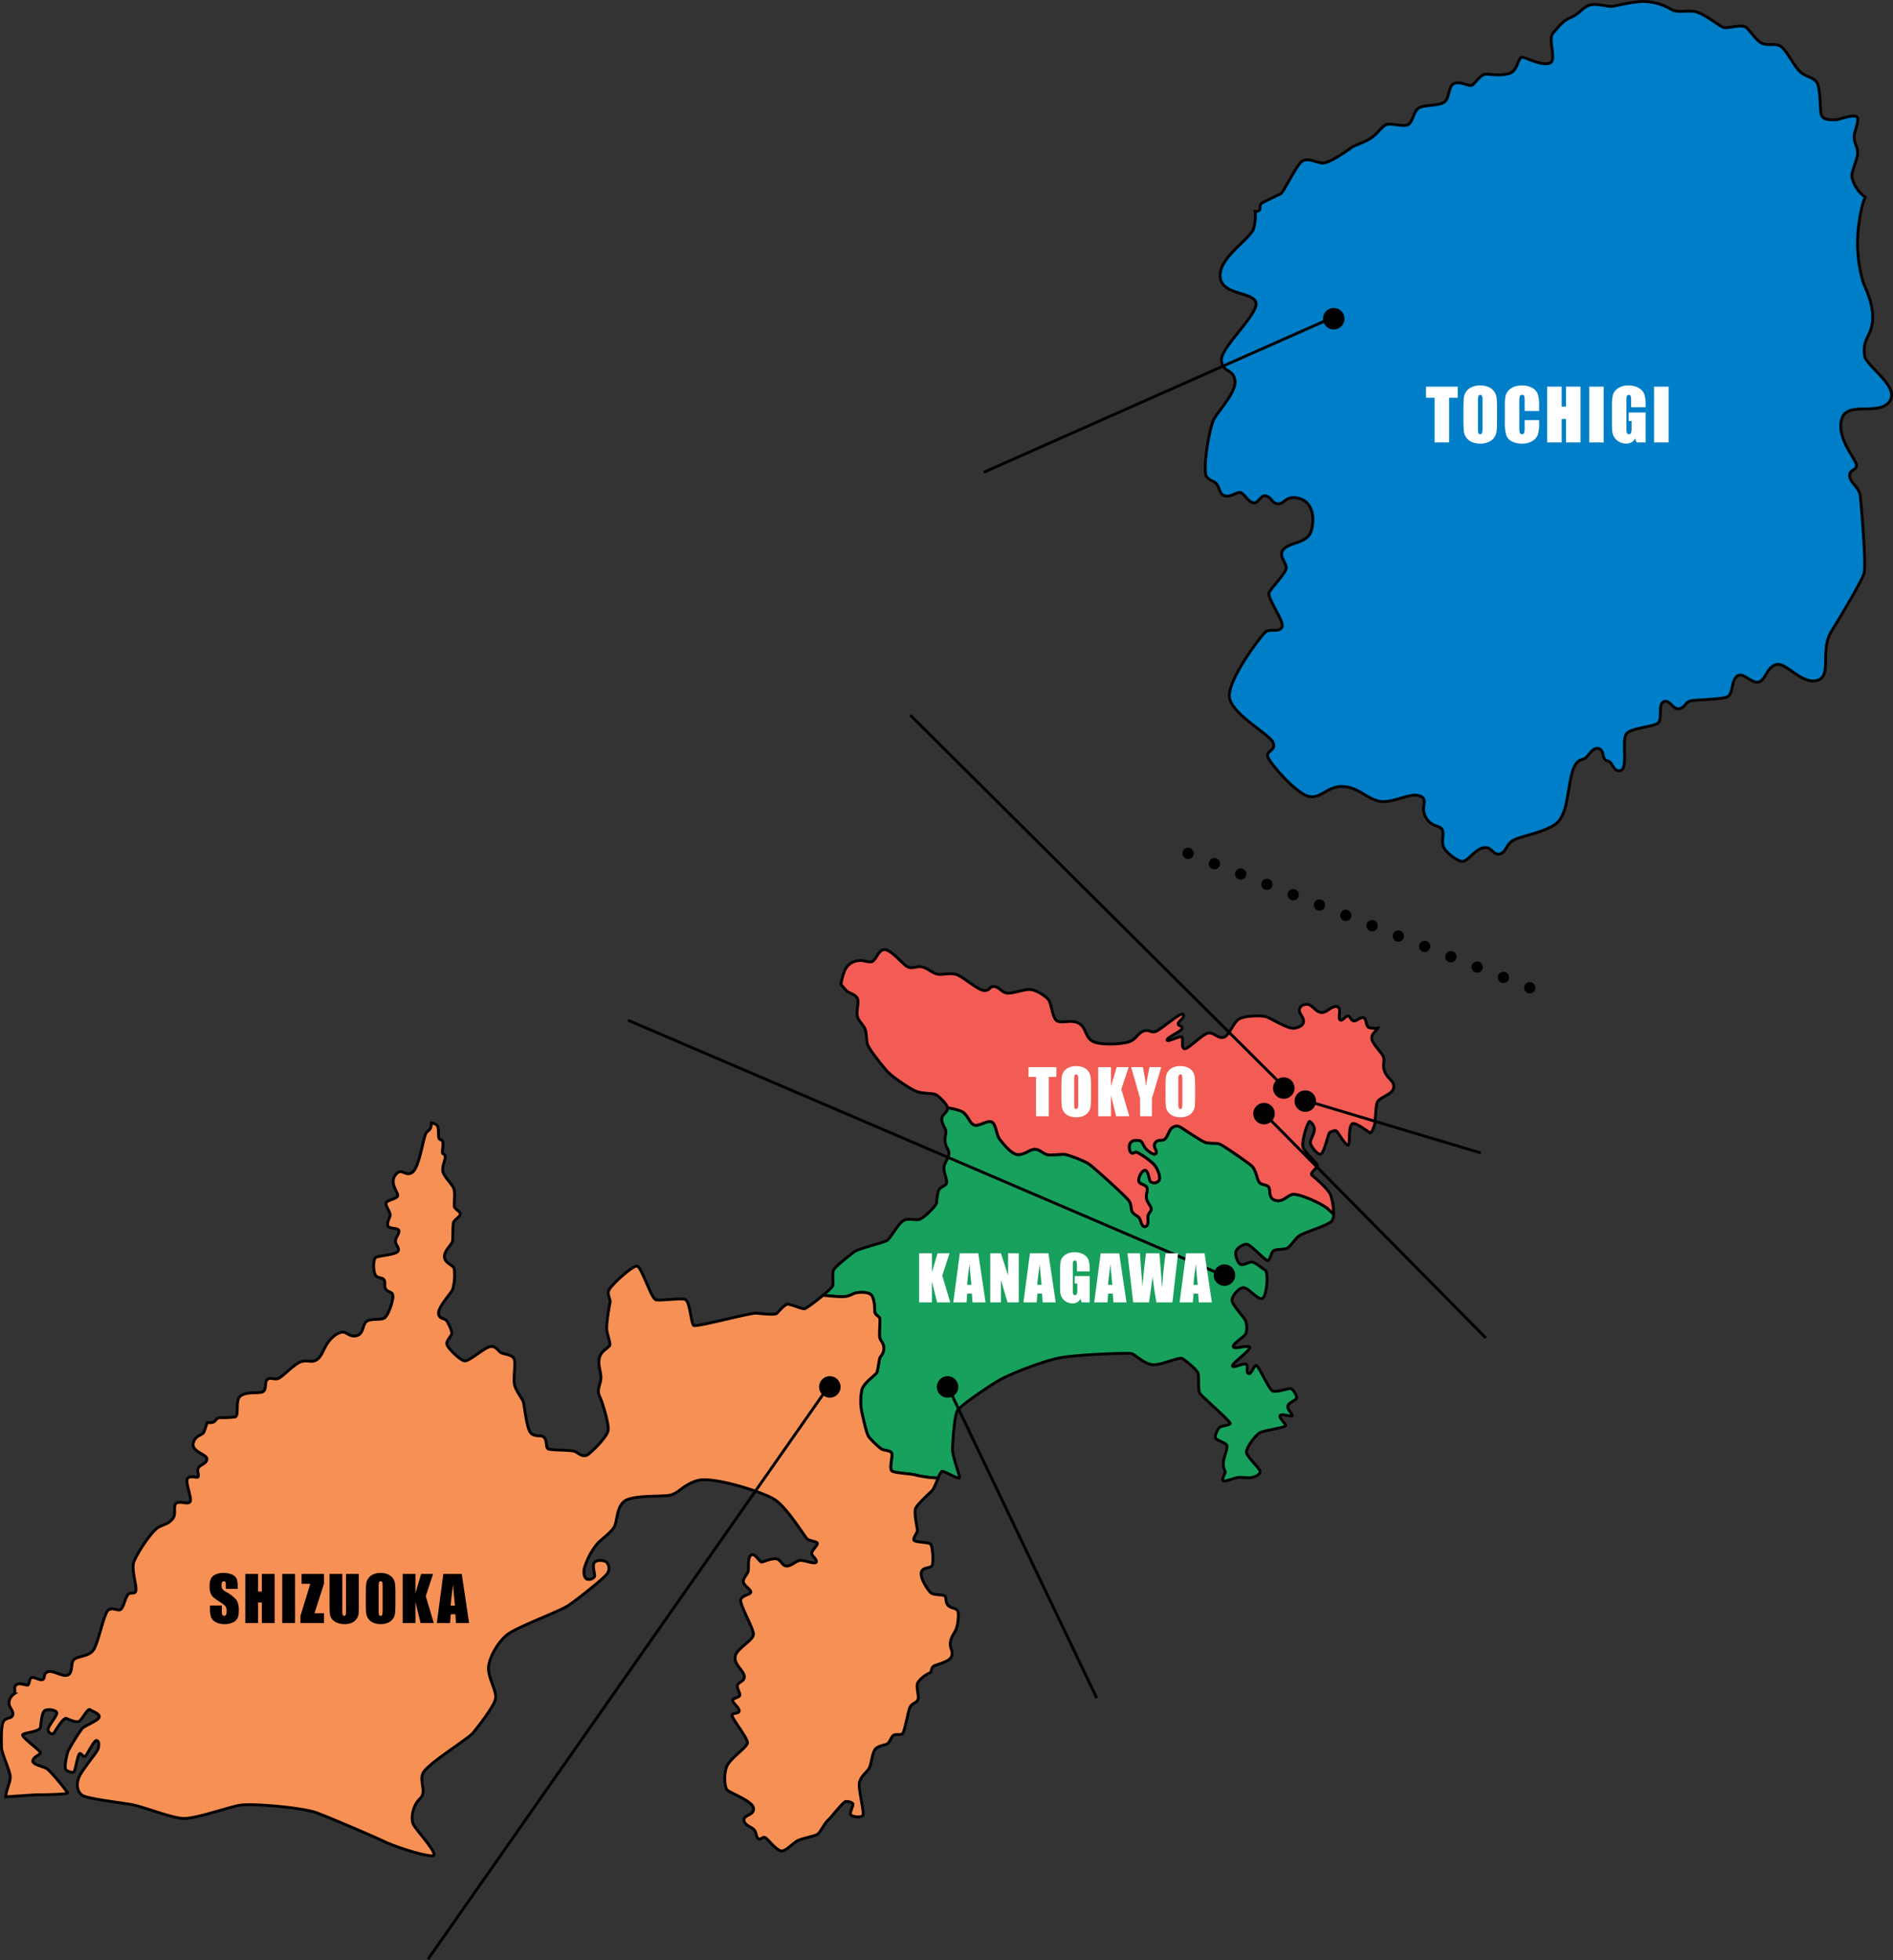 <svg xmlns="http://www.w3.org/2000/svg" width="670.37" height="694.002" viewBox="0 0 670.37 694.002"><rect x="0" y="0" width="670.37" height="694.002" fill="#333333" stroke="none"/><g data-name="Group 127373" transform="translate(13205.88 19842.07)"><path data-name="Path 122396" d="M-12736.756-19414.9c-2.564-1.733-9.542-4.77-11.513-4.26s-3.395 2.839-5.994 2.053-1.58-3.669-2.291-4.654-1.958-.623-3.1-1.449-1.192-4.662-3.086-6.2-10.094-7.258-11.319-7.651-3.547-.08-4.969-.551-6.563-3.986-8.359-5.127-2.524-.592-3.471 0-1.659 3.471-2.682 4.1-2.248-.235-3.274 1.185.985 2.995.276 3.785-2.839-.868-3.668-1.852-1.056-2.645-2.321-2.763-2.41-.076-3.084.908-.393 3.233.474 3.55 1.024-.512 1.9-.235a26.087 26.087 0 015.755 4.022c1.423 1.42 2.881 4.851 1.973 5.994a2.1 2.1 0 01-2.88.355c-.591-.433-.591-3.313-1.692-3.944s-2.723 2.289-2.526 3.666 2.445 1.224 2.878 2.409-.429 2.019-.16 3.773 2.133 3.165 1.622 4.192-1.223 1.5-1.106 2.719.157 2.958-1.065 3.079-1.381-2.221-1.932-3.01-1.34-.818-2.286-1.881-.276-2.641-1.381-4.222-12.026-11.434-14-12.895-7.07-3.115-8.283-3.462-5.205.388-6.7-.005-2.524-1.738-4.22-1.9-3.63 1.9-6.035 1.9-5.485-4.073-6.585-5.484-1.261-5.206-2.724-6.034-4.339 1.419-6.031 1.089-2.053-2.7-3.945-4.4c-.866-.779-3.321-1.371-5.74-1.771a1.155 1.155 0 01.022.429c-.275 1.382-2.182 2.128-2.1 3.708s1.142 2.8 1.418 3.945-.458 2.244-.182 4.179 1.379 2.523 1.3 4.021-1.258 2.8-1.693 4.416 1.22 4.811.868 5.994-2.447 1.224-2.922 2.921a27.1 27.1 0 00-.629 4.1c-.176 1.144-4.535 5.4-6.073 5.838s-4.129-.669-5.864.554-4.271 5.836-5.417 6.78-10.2 2.9-11.94 4.244-6.632 5.13-7.183 6.367.039 4.286-.275 5.522c-.132.5-1.633 1.9-3.435 3.407 2.9.281 5.736.517 6.9.5 2.783-.052 3.575-1.254 5.258-1.437s4.311-.245 5.151 1.119 1 4.209 1 5.525 1.436 1.543 1.738 2.414-.253 5.4 0 6.733 1.39 1.865 1.469 3.811-1.278 2.9-1.472 3.654-.632 4.1-1 5-4.625 3.547-5.308 6.152a19.627 19.627 0 00-.055 7.728c.344 1.525 1.633 7.794 2.524 8.94a28.3 28.3 0 004.42 4.26c1.024.656 3.283.421 3.678 1.523s-.92 5.313 0 6.2 6.743.916 8.955 1.648a46.183 46.183 0 007.484.958 6.457 6.457 0 011.3-2.355c.829-.408 6.519 3.394 6.3 2.015s-2.658-7.81-2.523-10.1.614-11.841 1.889-13.668 11.7-8.952 15.146-10.834 15.248-6.729 21.766-7.782 23.255-1.7 24.609-1.368 4.364 3.641 7.507 3.918 9.329-2.914 10.58-2.129 5.232 4.06 5.51 5.206-.016 5.77.484 6.888 11.346 10.267 10.834 10.936-3.078.685-3.788 1.368-1.89 3.192-1.262 3.889 2.828 1.29 3.709 2.119-.948 4.533-1.027 6.151a6.023 6.023 0 00.578 3.3c.369.643-1.721 3.419-.421 3.471s3.823-1.18 5.245-1.288 2.863.221 4.114.129 3.6-1.049 3.47-2.208-4.612-5.163-4.835-6.727 3.249-6.255 4.835-7.048 8.874-1.8 9.046-2.418-2.576-2.92-1.891-3.683 4.661.942 4.2-.1-1.9-2.172-1.472-3.367 2.983-1.9 3.048-2.734-1.142-3.008-2-3.26-5.3 1.526-6.623.738-4.786-8.834-5.681-8.94-1.682 3.365-2.733 2.839.1-2.682-.839-3.26-4.788 1.578-4.84.526 7.574-6.258 5.889-6.732-5.151 1-5.573 0 3.837-3.466 4.417-4.625a6.811 6.811 0 00-.316-5.049c-.714-1.016-4.1-4.889-4.524-6.416s2.213-4.782 4-4.837 5.206 4.63 6.733 3.787 2.264-9.3.891-10.045-3.725-3.061-4.971-2.809-2.916 1.339-3.811.761-1.734-2.786-1.577-4.206 2.63-3 4-2.842 6.57 5.892 7.358 5.784 1.158-2.835 2-3.468 3.261-.419 4.628-.841 2.816-3.406 4.731-4.626 10.153-3.577 11.357-5.155a4.262 4.262 0 00.6-2.337 23.034 23.034 0 00-3.147-2.738" fill="#18a05d" stroke="#000"/><path data-name="Path 122397" d="M-12718.222-19451.566c.577-2.071 5.257-2.736 5.814-5.2s-1.818-3.053-2.974-5.6-.054-3.7-.552-5.362-4.337-4.966-4.179-6.942c.12-1.519 1.415-2.1 2.137-3.383a7.671 7.671 0 01-3.192-.217c-1.157-.785-.683-2.68-1.627-3.362s-2.58 1.1-3.579 1.055-1.181-1.271-1.944-1.742-2.208 2.054-3.05 1.319.895-4.421-1.156-4.681-3.516 2.42-5.618 2.057-3-2.849-4.952-2.846-2.788 1.263-2.627 2.367 1.472 2.21 1.472 3.628-1.578 2.26-3.526 2.474-7.728-3.263-9.356-3.945-7.732-.578-9.886.632-3.524 6.044-5.574 6.518-3.363-1.734-5.309-1.526-7.152 5.73-8.465 5.571-.474-3.153-.9-4.045-5.257 1.944-5.311.948 5.154-3.053 5.311-4.1-1.212-.683-1.37-1.575 2.422-2.107 1.791-3.369-8.2 5.734-10.018 6.1-2.286-1.052-4.336-.082-2.365 2.763-4.735 3.63-10.357 1.395-13.09-.186-2.16-5.152-5.1-6.468-5.942.425-7.6-.839-1.656-6.328-3.181-7.756-4.261-3.179-6.362-3.234-6.26 1.57-8.1 1.253-2.516-2.019-4.384-2.282-1.343 1.557-3.682 1.371-7.441-4.969-9.86-5.678-5.339.475-7.259-.289-2.652-1.762-4.625-2.314-3.551.789-5.31-.1-5.418-5.679-7.888-6.051-3.26 4-4.889 4.262-2.681-.685-4.653-.394a5.759 5.759 0 00-4.89 3.707 20.8 20.8 0 00-1.255 4.627 17.438 17.438 0 002.28 2.626c.905.592 2.879 1.064 3.549 2.445s-.511 4.455 0 6.387 2.618 3.3 2.934 5.19.232 2.279.508 4.174 5.261 7.848 6.89 9.8 8.78 6.914 11.146 7.545 5.377.418 6.361.973c.9.5 3.761 3.106 4.082 4.616 2.421.4 4.874.993 5.742 1.771 1.891 1.7 2.249 4.073 3.944 4.4s4.574-1.921 6.031-1.091 1.616 4.623 2.721 6.035 4.181 5.48 6.587 5.48 4.337-2.05 6.033-1.892 2.724 1.5 4.222 1.892 5.486-.337 6.7.007 6.31 2.006 8.282 3.464 12.9 11.317 14 12.895.434 3.156 1.381 4.221 1.736 1.093 2.287 1.883.711 3.123 1.935 3.006 1.182-1.855 1.063-3.074.591-1.7 1.1-2.724-1.357-2.435-1.62-4.191.6-2.592.163-3.774-2.683-1.026-2.881-2.407 1.422-4.3 2.524-3.668 1.1 3.512 1.7 3.945a2.1 2.1 0 002.881-.355c.908-1.143-.551-4.573-1.973-5.993a26.19 26.19 0 00-5.758-4.023c-.868-.274-1.025.554-1.891.239s-1.145-2.565-.476-3.552 1.821-1.024 3.085-.9 1.492 1.773 2.318 2.758 2.958 2.64 3.671 1.853-1.3-2.367-.276-3.787 2.248-.55 3.273-1.182 1.733-3.513 2.68-4.1 1.672-1.143 3.472 0 6.938 4.654 8.359 5.127 3.747.157 4.969.551 9.425 6.116 11.316 7.651 1.942 5.377 3.089 6.2 2.395.464 3.1 1.448-.318 3.864 2.288 4.654 4.021-1.54 5.994-2.051 8.952 2.523 11.515 4.257a23.558 23.558 0 013.149 2.741 22.082 22.082 0 00-.969-6.552c-.736-2.316-5.573-6.306-6.627-7.2s1.79-2.472 1.844-3.472-4.787-4.73-5.153-6.832 1.787-9.047 2.472-8.785a3.437 3.437 0 011.63 2.79c.1 1.365-1.683 4-1.371 5.047s2.316 3.944 3.576 3.731 2.686-7.515 3.264-7.726 1.979-.975 2.525-.316 3.156 5.1 3.994 4.833-.208-7.149 1.627-7.622c1.025-.263 3.784 1.732 6.4 3.483a17.6 17.6 0 001.31-3.143c.29-1.339.29-5.576.868-7.648" fill="#f25c54" stroke="#000"/><path data-name="Path 122398" d="M-12890.111-19321.327c-.919-.9.4-5.1 0-6.2s-2.656-.867-3.68-1.523a28.348 28.348 0 01-4.414-4.261c-.892-1.146-2.183-7.415-2.527-8.939a19.594 19.594 0 01.055-7.732c.681-2.6 4.942-5.256 5.31-6.149s.8-4.241 1-5 1.556-1.709 1.474-3.653-1.211-2.471-1.468-3.813.3-5.858-.007-6.731-1.734-1.105-1.734-2.42-.157-4.155-1-5.519-3.471-1.3-5.152-1.119-2.47 1.379-5.257 1.432c-1.167.025-4-.214-6.9-.5-2.638 2.206-5.925 4.63-6.5 4.751-.973.207-5.309-1.809-6.229-1.572s-2.912 2.414-3.552 3.153-5.049.2-7.253 0-21.373 5.051-22.294 4.315-1.34-8.559-2.947-9.163-8.558.475-10.357.118-5.063-11.791-6.783-11.936-9.714 7.2-10.07 8.86.867 2.918.5 4.393-1.316 7.581-1.093 9.371 1.2 4.245 1.093 5.245-2.831 1.827-3.617 4.3.316 4.653.433 7.059-1.657 4.415-.473 6.861 3.194 9.505 3.081 11.79-5.171 7.286-7.026 8.719-3.458-.372-4.8-.979-8.688-.325-9.527-.944-.238-2.705-1.291-3.942-2.943-.011-4.651-1.5-2.365-10.333-2.888-11.439-2.41-3.628-2.988-5.654.57-8.253-.276-9.5-2.991-1.381-4.259-1.854-1.8-2.5-3.939-2.3-7.617 5.418-9.31 5.066-6.036-4.614-6.206-5.943 1.589-2.734 1.735-3.734-1.211-3.693-1.839-4.577-2.723-.457-2.84-2.628 4.3-6.978 4.941-8.255a18.028 18.028 0 00.578-7.57c-.432-1.316-3.114-1.721-3.417-3.944s2.669-4.6 2.839-5.679.065-5.825.368-6.73 2.26-1.892 2.366-2.841-1.6-1.615-2-2.522.469-4.97-.369-6.785-3.694-4.257-3.841-6.2 1.211-4.168.844-5.2-.855-.3-.948-1.154.526-3.172 0-4.052-.814-.145-1.208-1 .119-3.482-.683-4.573a3.7 3.7 0 00-1.955-.88c-.287 2.7-.613 2.127-1.78 3.426-1.178 1.314-2.366 12.119-4.97 14.041s-3.812-2.024-6.071 1.027 1.417 6.468.787 7.492-3.574 1.34-4.022 2.286 1.6 3.47 1.42 4.5-1.024 1.973-.865 3.469 3.784.713 3.941 1.974-1.259 2.364-1.183 3.786 1.763 2.576.71 3.628-6.518 1.418-7.651 1.973-1.026 5.65.08 6.623 2.735.4 3 1.894-.316 2.391.866 3.232 2.13.527 2.054 2.366-1.708 6.68-3.078 7.417-4.6.077-6.152 1.1-1.021 4.133-3.257 5-3.719-.846-4.774-1.081-3.063.443-5.14 2.862-2.5 5.362-4.439 6.759-3.265-.027-5.736.814-6.728 5.626-8.2 5.992-2.785-.683-3.786.395.078 3.931-1.923 4.382-5.437-.2-7.486 1.353-.292 7.1-2 7.438a44.375 44.375 0 01-5.313.236c-1.573.119-1.208 1.551-3 1.735a7.6 7.6 0 01-1.444-.014c-.487 1.309-.876 2.6-1.13 3.249-.549 1.388-3.26 1.155-3.839 4.152s4.942 3.839 4.836 5.52-2.284 1.977-2.942 3 .184 2.655-.157 3.264-2.738-.609-3.734.574 1.576 6.889.917 8.177-3.335-.236-4.809.552.054 3.892-1.421 5.6-2.078 1.612-4.732 2.839-8.305 10.069-9.072 12.7 1.182 8.308.789 9.935-2.023 0-3 1.658-1.182 3.549-2.129 4.733-3.05-.815-4.653.474-3.549 12.013-5.363 14.275-5.492 1.947-6.782 3.235-.261 4.43-2.05 5.4-5.061-1.682-7.061-1.106-.882 2.535-2.089 2.8-2.919-1.114-3.863-.668-.563 2.629-1.459 2.605-2.747-.949-3.9-.083.038 2.422-.828 3.237a4.162 4.162 0 00-1.751 3.112c-.092 1.615 1.883 3.021 1.3 4.441s-2.881.531-3.51 2.791-.46 6.442-.436 8.516 2.885 8.047 3.066 10.151c.159 1.8-.815 3.6-1.35 5.864a15.071 15.071 0 00-.256 1.524l10.465-.711s11.7 0 11.438-.709-5.99-7.726-7.336-8.559-5.167-1.381-4.932-2.841 2.8-2.089 2.644-2.88-6.824-5.519-6.233-6.31 6.066-.93 6.311-2.68.433-5.363 1.616-5.915 3.827-.117 4.142.788-3 4.614-3.077 5.914 1.514 1.948 1.973 1.421 3.373-5.8 4.566-5.262 3.36 1.475 4.385 1.042 3.037-4.772 3.944-4.144 3.828 1.5 3.115 2.841-5.165 2.761-6.153 4.1a84.274 84.274 0 00-4.654 7.493c-.471 1.106-1.733 6.429-.709 7.019s2.29 1.067 2.762.4 1.3-6.114 1.973-6.309 1.142 1.382 1.891.944 2.957-5.4 3.945-5.557 1.183 1.773.551 3.192-5.916 7.61-6.784 10.1-.419 4.863 1.265 6.071 12.988 2.527 17.3 3.26 13.985 4.734 18.4 4.946 15.618-3.88 20.086-4.664 22.506.882 27.237 2.662 18.877 7.784 23.767 10.1 15.144 5.42 17.431 5.127-5.993-9.122-6.941-11.1-.316-6.624 2.287-9.069-.238-5.861 1.1-9.044 15.872-12.069 17.687-14.254 7.9-9.877 8.079-12.456-2.156-6.178-2.524-9.778 3.208-10.15 6.942-12.831 17.9-7.891 21.136-9.991 12.384-9.41 13.778-11.147a3.29 3.29 0 000-4.208c-.581-.761-3.5-1.1-4.393.028s.434 4.536.026 5.085a2.516 2.516 0 01-2.641.8c-.972-.425-1.2-1.887-.989-3.6a24.006 24.006 0 014.892-9.2c2.091-2.013 4.062-3.3 5.52-5.314s.842-6.889 3.629-9.307 12.8-1.682 16.141-2.261 4.524-3.575 9.886-5.2 22.978 3.945 27.342 6.678 10.766 13.3 11.569 13.986 3.235.8 3.576 1.474-2.044 2.6-1.954 3.663 1.923 2.055 1.594 3.016-4.044-.619-5.569-.571-3.274 2.119-5.011 1.988-1.84-2.316-3.679-2.527-4.389 1.081-5.114 1.132-2.26-3.217-3.613-2.5-.947 4.3-1.052 5.467-2.01 2.774-1.788 4.1 2.707 2.628 2.629 3.576-2.814 1-3.51 2.561 4.494 10.112 4.454 12.372-6.123 5.088-6.468 7.939 2.826 4.694 3.207 6.784-2.418 2.139-2.418 3.569.975 2.287.842 3.26-2.589.959-2.522 1.895 2.195 2.353 2.311 3.576-2.4.684-2.524 1.681 5.5 7.981 5.468 9.676-6.467 5.665-7.464 8.727-.58 6.757.142 7.874 9.211 3.98 9.456 6.622-3.5 2.251-3.38 4.144 2.419 2.34 3.458 3.338.734 2.563 1.576 3.26 1.526-.855 2.524-.315 4.261 5.009 6.008 4.682 3.981-2.957 5.6-3.71 5.784-1.536 6.8-2.127 2.487-3.9 3.786-5.048 5.375-6.584 6.311-6.626 2.338.342 2.524.84-.948 2.6-.883 3.617 3.982 1.434 4.456.38-1.775-9.343-1.261-11.568 2.432-3.482 3.366-4.941 1.079-6.022 2.524-7.153 3.248-1.047 4.1-1.681 1.259-2.455 2.1-2.945 2.207 0 3.05-.448 2-7.911 2.734-9.437 2.339-1.495 2.839-2.735-.854-4.692 0-6.1a10.093 10.093 0 014-3.258c1.115-.474.482-1.682 1.47-2.418s5.2-1.37 6.27-3.223-.475-2.876-.276-5.085 1.566-3.495 2.1-4.944 1.028-5.1.526-6.31-2.494-.9-3.47-2.1-.482-2.1-.945-3.049-4.1-.263-5.26-1.471-3.641-5-3.244-7.047 3.417-1.378 3.876-2.522.182-6.576-.527-7.47-5.836-.562-5.994-1.575 1.348-2.467 1.263-3.471-1.263-6.217-.632-7.675 4.669-5.117 5.784-6.205c.663-.648 1.468-2.777 2.189-4.5a46.185 46.185 0 01-7.484-.956c-2.211-.736-8.035-.751-8.955-1.645" fill="#f79055" stroke="#000"/><path data-name="Path 122410" d="M-12831.777-19464.24v3.48h-2.686v13.912h-4.526v-13.911h-2.671v-3.48zm12.245 10.184q0 2.621-.124 3.711a4.159 4.159 0 01-.773 1.997 4.166 4.166 0 01-1.76 1.382 6.394 6.394 0 01-2.578.483 6.551 6.551 0 01-2.508-.457 4.125 4.125 0 01-1.789-1.37 4.116 4.116 0 01-.806-1.987 36.722 36.722 0 01-.129-3.76v-2.976q0-2.621.124-3.711a4.159 4.159 0 01.773-1.993 4.166 4.166 0 011.756-1.386 6.394 6.394 0 012.578-.483 6.551 6.551 0 012.508.457 4.125 4.125 0 011.789 1.37 4.116 4.116 0 01.806 1.987 36.722 36.722 0 01.129 3.76zm-4.522-5.715a5.389 5.389 0 00-.134-1.552.535.535 0 00-.553-.338.618.618 0 00-.542.274 3.882 3.882 0 00-.188 1.617v8.122a7.986 7.986 0 00.124 1.869.539.539 0 00.575.354.556.556 0 00.591-.408 8.6 8.6 0 00.129-1.944zm17.865-4.469l-2.591 7.853 2.836 9.539h-4.673l-1.826-7.455v7.455h-4.523v-17.392h4.522v6.757l2.009-6.757zm11.547 0l-3.3 11.1v6.292h-4.189v-6.295l-3.18-11.1h4.157q.978 5.081 1.1 6.843.376-2.782 1.257-6.843zm11.985 10.184q0 2.621-.124 3.711a4.159 4.159 0 01-.773 1.997 4.166 4.166 0 01-1.756 1.382 6.394 6.394 0 01-2.579.483 6.551 6.551 0 01-2.508-.457 4.125 4.125 0 01-1.792-1.369 4.116 4.116 0 01-.8-1.987 36.722 36.722 0 01-.129-3.76v-2.976q0-2.621.124-3.711a4.159 4.159 0 01.773-1.993 4.166 4.166 0 011.756-1.386 6.394 6.394 0 012.578-.483 6.551 6.551 0 012.508.457 4.125 4.125 0 011.789 1.37 4.116 4.116 0 01.801 1.987 36.722 36.722 0 01.129 3.76zm-4.522-5.715a5.389 5.389 0 00-.134-1.552.535.535 0 00-.553-.338.618.618 0 00-.542.274 3.882 3.882 0 00-.188 1.617v8.122a7.986 7.986 0 00.124 1.869.539.539 0 00.575.354.556.556 0 00.591-.408 8.6 8.6 0 00.129-1.944z" fill="#fff"/><path data-name="Path 122408" d="M-13121.698-19279.515h-4.2v-1.289a2.529 2.529 0 00-.161-1.149.593.593 0 00-.537-.247.684.684 0 00-.618.333 1.931 1.931 0 00-.209 1.01 2.853 2.853 0 00.241 1.31 3.429 3.429 0 001.273 1.06 12.915 12.915 0 013.8 2.943 6.743 6.743 0 01.784 3.706 6.5 6.5 0 01-.435 2.739 3.408 3.408 0 01-1.678 1.481 6.65 6.65 0 01-2.9.6 6.485 6.485 0 01-3.1-.687 3.372 3.372 0 01-1.681-1.755 8.976 8.976 0 01-.4-3.019v-1.138h4.2v2.116a2.786 2.786 0 00.177 1.257.685.685 0 00.628.279.736.736 0 00.671-.354 2.023 2.023 0 00.22-1.053 3.262 3.262 0 00-.419-2.009 13.354 13.354 0 00-2.112-1.579 20.818 20.818 0 01-2.234-1.627 3.8 3.8 0 01-.908-1.4 6.145 6.145 0 01-.36-2.277 6.318 6.318 0 01.51-2.922 3.434 3.434 0 011.649-1.445 6.577 6.577 0 012.75-.521 7.165 7.165 0 013 .569 3.143 3.143 0 011.644 1.434 7.592 7.592 0 01.4 2.938zm13.072-5.264v17.392h-4.522v-7.3h-1.353v7.3h-4.523v-17.392h4.522v6.22h1.354v-6.22zm7.218 0v17.392h-4.522v-17.392zm10.258 0v3.48l-3.372 10.432h3.373v3.48h-8.333v-2.524l3.48-11.387h-3.08v-3.48zm12.331 0v11.623a20.171 20.171 0 01-.129 2.777 3.769 3.769 0 01-.763 1.644 3.958 3.958 0 01-1.671 1.278 6.287 6.287 0 01-2.444.435 6.875 6.875 0 01-2.75-.516 4.139 4.139 0 01-1.783-1.343 3.719 3.719 0 01-.7-1.746q-.107-.918-.107-3.862v-10.29h4.522v13.041a5.144 5.144 0 00.127 1.451.484.484 0 00.5.317.523.523 0 00.553-.349 6.5 6.5 0 00.124-1.649v-12.811zm12.966 10.184q0 2.621-.124 3.711a4.159 4.159 0 01-.773 1.997 4.166 4.166 0 01-1.757 1.382 6.394 6.394 0 01-2.575.483 6.551 6.551 0 01-2.508-.457 4.125 4.125 0 01-1.792-1.369 4.116 4.116 0 01-.806-1.987 36.722 36.722 0 01-.129-3.76v-2.976q0-2.621.124-3.711a4.159 4.159 0 01.773-1.993 4.166 4.166 0 011.756-1.386 6.394 6.394 0 012.578-.483 6.551 6.551 0 012.508.457 4.125 4.125 0 011.789 1.37 4.116 4.116 0 01.806 1.987 36.722 36.722 0 01.129 3.76zm-4.522-5.715a5.389 5.389 0 00-.134-1.552.535.535 0 00-.553-.338.618.618 0 00-.542.274 3.882 3.882 0 00-.188 1.617v8.122a7.986 7.986 0 00.124 1.869.539.539 0 00.575.354.556.556 0 00.591-.408 8.6 8.6 0 00.129-1.944zm17.863-4.469l-2.589 7.853 2.836 9.539h-4.673l-1.826-7.455v7.455h-4.518v-17.392h4.522v6.757l2.009-6.757zm10.161 0l2.589 17.392h-4.63l-.226-3.126h-1.622l-.268 3.126h-4.684l2.3-17.392zm-2.4 11.183q-.344-2.954-.687-7.294-.688 4.984-.859 7.294z"/><path data-name="Path 122399" d="M-12758.566-19448.164l78.884 79.842" fill="none" stroke="#000"/><path data-name="Line 663" fill="none" stroke="#000" d="M-12983.5-19480.855l211.176 90.5"/><path data-name="Line 664" fill="none" stroke="#000" d="M-12817.5-19240.855l-52.824-110.5"/><path data-name="Line 665" fill="none" stroke="#000" d="M-13054.324-19148.355l142-203"/><path data-name="Line 666" fill="none" stroke="#000" d="M-12743.324-19452.355l61.824 18.5"/><path data-name="Line 667" fill="none" stroke="#000" d="M-12750.824-19456.855l-132.676-132"/><circle data-name="Ellipse 1687" cx="3.811" cy="3.811" r="3.811" transform="translate(-12747.445 -19456.016)"/><circle data-name="Ellipse 1688" cx="3.811" cy="3.811" r="3.811" transform="translate(-12762.066 -19451.582)"/><circle data-name="Ellipse 1689" cx="3.811" cy="3.811" r="3.811" transform="translate(-12776.066 -19394.395)"/><circle data-name="Ellipse 1690" cx="3.811" cy="3.811" r="3.811" transform="translate(-12874.123 -19354.82)"/><circle data-name="Ellipse 1691" cx="3.811" cy="3.811" r="3.811" transform="translate(-12915.824 -19354.82)"/><circle data-name="Ellipse 1692" cx="3.811" cy="3.811" r="3.811" transform="translate(-12755.066 -19460.633)"/><path data-name="Path 122409" d="M-12869.612-19398.33l-2.589 7.853 2.836 9.539h-4.673l-1.826-7.455v7.455h-4.525v-17.392h4.525v6.757l2.009-6.757zm10.161 0l2.589 17.392h-4.627l-.226-3.126h-1.625l-.268 3.126h-4.681l2.3-17.392zm-2.4 11.183q-.338-2.954-.683-7.291-.688 4.984-.859 7.294zm16.74-11.183v17.392h-3.964l-2.352-7.906v7.906h-3.782v-17.392h3.781l2.539 7.831v-7.831zm10.5 0l2.594 17.392h-4.63l-.226-3.126h-1.622l-.268 3.126h-4.684l2.3-17.392zm-2.4 11.183q-.334-2.954-.678-7.291-.687 4.984-.859 7.294zm17.022-4.78h-4.52v-1.579a7.829 7.829 0 00-.129-1.869.571.571 0 00-.612-.376.569.569 0 00-.569.322 5.246 5.246 0 00-.15 1.654v8.347a4.971 4.971 0 00.15 1.542.586.586 0 00.6.371.663.663 0 00.672-.423 4.9 4.9 0 00.177-1.633v-2.059h-.913v-2.643h5.3v9.335h-2.85l-.419-1.246a3.16 3.16 0 01-1.166 1.208 3.284 3.284 0 01-1.66.4 4.314 4.314 0 01-2.132-.553 4.081 4.081 0 01-1.509-1.37 4.34 4.34 0 01-.645-1.713 20.584 20.584 0 01-.125-2.688v-5.167a17.308 17.308 0 01.269-3.62 3.714 3.714 0 011.542-2.068 5.4 5.4 0 013.292-.94 6.135 6.135 0 013.3.816 3.854 3.854 0 011.697 1.941 10.27 10.27 0 01.4 3.26zm10.441-6.4l2.591 17.389h-4.632l-.226-3.126h-1.62l-.268 3.126h-4.686l2.3-17.392zm-2.4 11.183q-.341-2.957-.681-7.294-.688 4.984-.859 7.294zm23.259-11.186l-2.006 17.392h-5.65q-.773-4.007-1.364-9.109-.269 2.18-1.257 9.109h-5.623l-2.02-17.392h4.394l.462 6.069.473 5.854q.247-4.544 1.246-11.924h4.705q.1.763.494 5.736l.494 6.606q.376-6.306 1.257-12.343zm9.377 0l2.592 17.392h-4.63l-.226-3.126h-1.621l-.269 3.126h-4.684l2.3-17.392zm-2.4 11.183q-.336-2.954-.677-7.291-.688 4.984-.859 7.294z" fill="#fff"/><g data-name="Group 127372" transform="translate(-13774.055 -20984.875)"><path data-name="Path 41162" d="M1223.985 1205.564c-.268-2.037 1.948-6.035 2.013-8.453s-1.275-3.555-1.206-5.834 1.542-4.7 1.206-6.643-6.16.482-7.712.558-4.091.183-4.964-1.36-.137-10.379-2.078-12.26-3.639-1.435-5.849-3.649-4.885-7.954-6.9-8.888-4.695 0-6.438-.945-3.288-3.217-5.1-5.231-6.973.386-8.653-.419-5.7-4.023-8.854-5.233-6.977.539-9.656-1.2a19.43 19.43 0 00-11.068-2.621c-3.756.336-7.309 1.28-9.32 1.614s-5.838-1.225-8.391-.353-3.491 3.07-6.441 4.275-4.485 3.42-6.433 5.635 1.543 9.693-1.209 10.629-7.444-1.6-9.388-2.077-1.612 4.562-4.7 5.638-7.29.226-8.72.333-3.188 2.623-4.358 3.687-3.752-1.2-6.3-.528-1.753 5.024-3.695 6.629-7.629.9-9.372 2.309-1.827 4.739-3.572 5.742-6.439-.872-8.113.2-2.8 3.167-5.349 4.779-5.519 2.3-6.727 3.234-7.779 5.6-10.194 5.4-5.431-2.212-7.445-.4-6.37 10.87-7.244 11.269-3.969 1.923-6.236 3.02.069 2.952-2.415 3.219c-.114.013-.255.024-.394.036a19 19 0 01-.612 6.149c-1.312 3.725-12.393 10.286-11.833 16.962s11.562 5.19 12.668 9.116-12.506 15.976-12.2 20.4 3.771 2.867 4.728 6.844-5.395 10.676-7.258 13.823-4.329 19-2.668 20.716 1.54.872 3.085 2.081 1.142 4.088 3.42 4.629 4.479-1.947 5.837-1.022 2.369 3.056 4.171 3.447 2.469-2.965 4.478-2.425 2.082 2.615 4.227 2.817 2.715-3.218 7.475-1.94 5.632 6.746 4.345 11.351-7.327 4.005-9.738 6.547 1.47 5.1.737 7.183-4.834 6.231-5.906 8.112 5.567 10.531 4.5 12.408-4.093.536-5.636 1.54-14.085 17.642-12.943 23.544 14.228 12.877 15.437 15.767-2.551 2.814-1.879 5.026 9.257 12.069 13.819 13.816 7.175-3.556 12.742-3.288 8.114 4.093 12.744 5.169 10.866-3.085 14.354-1.88.333 3.423 2.082 7.18 4.759 3.217 5.831 4.489-.133 4.1.537 6.176 5.3 5.7 7.107 5.365 4.295-4.359 7.245-4.831 3.152 2.684 5.637 2.213 2.043-3.78 5.631-5.229 12.807-3.089 15.494-6.642 2.816-9.254 4.227-15.692 3.822-5.542 4.993-6.356 2.653-4.044 4.8-3.37.863 3.839 3.008 4.307 1.886 4.018 4.634 3.476.466-10.552 2.011-12.9 10.134-2.5 11.477-4.139-.265-6.5 1.879-7.373 3.219 2.879 5.333 2.513 2.314-2.181 3.824-2.713 11.1-.541 13.278-1.513 1.375-5.735 3.521-7.343 5.031 2.683 7.545 2.113 2.926-5.335 6.34-6.209 8.987 7.114 14.418 5.636.969-10.632 5-17.236 10.755-17.849 11.629-20.665-1.02-24.763-1.374-27.629-3.825-4.681-3.725-7.042 2.567-1.715 2.418-3.724-7-9.259-5.284-16.048 12.878-1.255 16.851-6.237-6.69-11.669-8.552-15.8c-1.006-4.833 1.023-6.988 2.012-9.708 2.363-7.093-1.811-14.438-2.715-17.1a49.355 49.355 0 01-1.513-20.026c.683-5.215 1.453-8.039 2.313-9.909a12.055 12.055 0 01-4.725-7.04" fill="#007ec7" stroke="#000"/><path data-name="Path 122411" d="M1084.401 1279.698v3.955h-3.052v15.808h-5.139v-15.808h-3.04v-3.955zm13.915 11.572q0 2.979-.14 4.218a4.726 4.726 0 01-.879 2.264 4.734 4.734 0 01-2 1.575 7.265 7.265 0 01-2.93.549 7.444 7.444 0 01-2.843-.515 4.687 4.687 0 01-2.036-1.56 4.678 4.678 0 01-.916-2.258 41.73 41.73 0 01-.148-4.273v-3.381q0-2.979.14-4.218a4.726 4.726 0 01.879-2.264 4.734 4.734 0 012-1.575 7.265 7.265 0 012.93-.549 7.444 7.444 0 012.85.519 4.687 4.687 0 012.031 1.559 4.678 4.678 0 01.916 2.258 41.73 41.73 0 01.146 4.272zm-5.139-6.494a6.124 6.124 0 00-.153-1.764.608.608 0 00-.629-.385.7.7 0 00-.616.311 4.411 4.411 0 00-.214 1.837v9.229a9.074 9.074 0 00.14 2.124.612.612 0 00.653.4.632.632 0 00.671-.464 9.777 9.777 0 00.148-2.203zm20.055 3.54h-5.139v-3.442a6.178 6.178 0 00-.165-1.874.708.708 0 00-.726-.372.759.759 0 00-.806.452 6.873 6.873 0 00-.171 1.953v9.18a6.406 6.406 0 00.171 1.88.731.731 0 00.769.439.723.723 0 00.751-.439 7.153 7.153 0 00.177-2.063v-2.479h5.139v.769a15.15 15.15 0 01-.433 4.341 4.442 4.442 0 01-1.917 2.251 6.569 6.569 0 01-3.658.964 7.574 7.574 0 01-3.721-.815 3.977 3.977 0 01-1.941-2.264 14.861 14.861 0 01-.476-4.352v-5.774a25.674 25.674 0 01.146-3.2 4.486 4.486 0 01.873-2.057 4.867 4.867 0 012.019-1.564 7.276 7.276 0 012.96-.568 7.237 7.237 0 013.74.879 4.214 4.214 0 011.941 2.191 13.191 13.191 0 01.464 4.083zm14.66-8.618v19.763h-5.139v-8.3h-1.539v8.3h-5.139v-19.763h5.139v7.063h1.538v-7.068zm8.2 0v19.763h-5.137v-19.763zm14.855 7.275h-5.137v-1.794a8.9 8.9 0 00-.146-2.124.649.649 0 00-.7-.427.646.646 0 00-.647.366 5.962 5.962 0 00-.171 1.88v9.487a5.649 5.649 0 00.178 1.749.666.666 0 00.684.421.754.754 0 00.763-.476 5.569 5.569 0 00.2-1.855v-2.339h-1.04v-3h6.018v10.6h-3.235l-.476-1.416a3.591 3.591 0 01-1.325 1.373 3.732 3.732 0 01-1.889.458 4.9 4.9 0 01-2.42-.629 4.638 4.638 0 01-1.715-1.556 4.932 4.932 0 01-.732-1.947 23.39 23.39 0 01-.146-3.058v-5.872a19.668 19.668 0 01.305-4.114 4.22 4.22 0 011.752-2.35 6.14 6.14 0 013.741-1.068 6.972 6.972 0 013.748.928 4.379 4.379 0 011.941 2.2 11.67 11.67 0 01.452 3.7zm8.129-7.275v19.763h-5.137v-19.763z" fill="#fff"/><circle data-name="Ellipse 1498" cx="3.811" cy="3.811" r="3.811" transform="translate(1036.682 1251.84)"/></g><path data-name="Path 122400" d="M-12664.153-19492.342l-122.847-48.33" fill="none" stroke="#000" stroke-linecap="round" stroke-width="4" stroke-dasharray="0 10"/><path data-name="Line 668" fill="none" stroke="#000" d="M-12857.5-19674.855l124-55"/></g></svg>